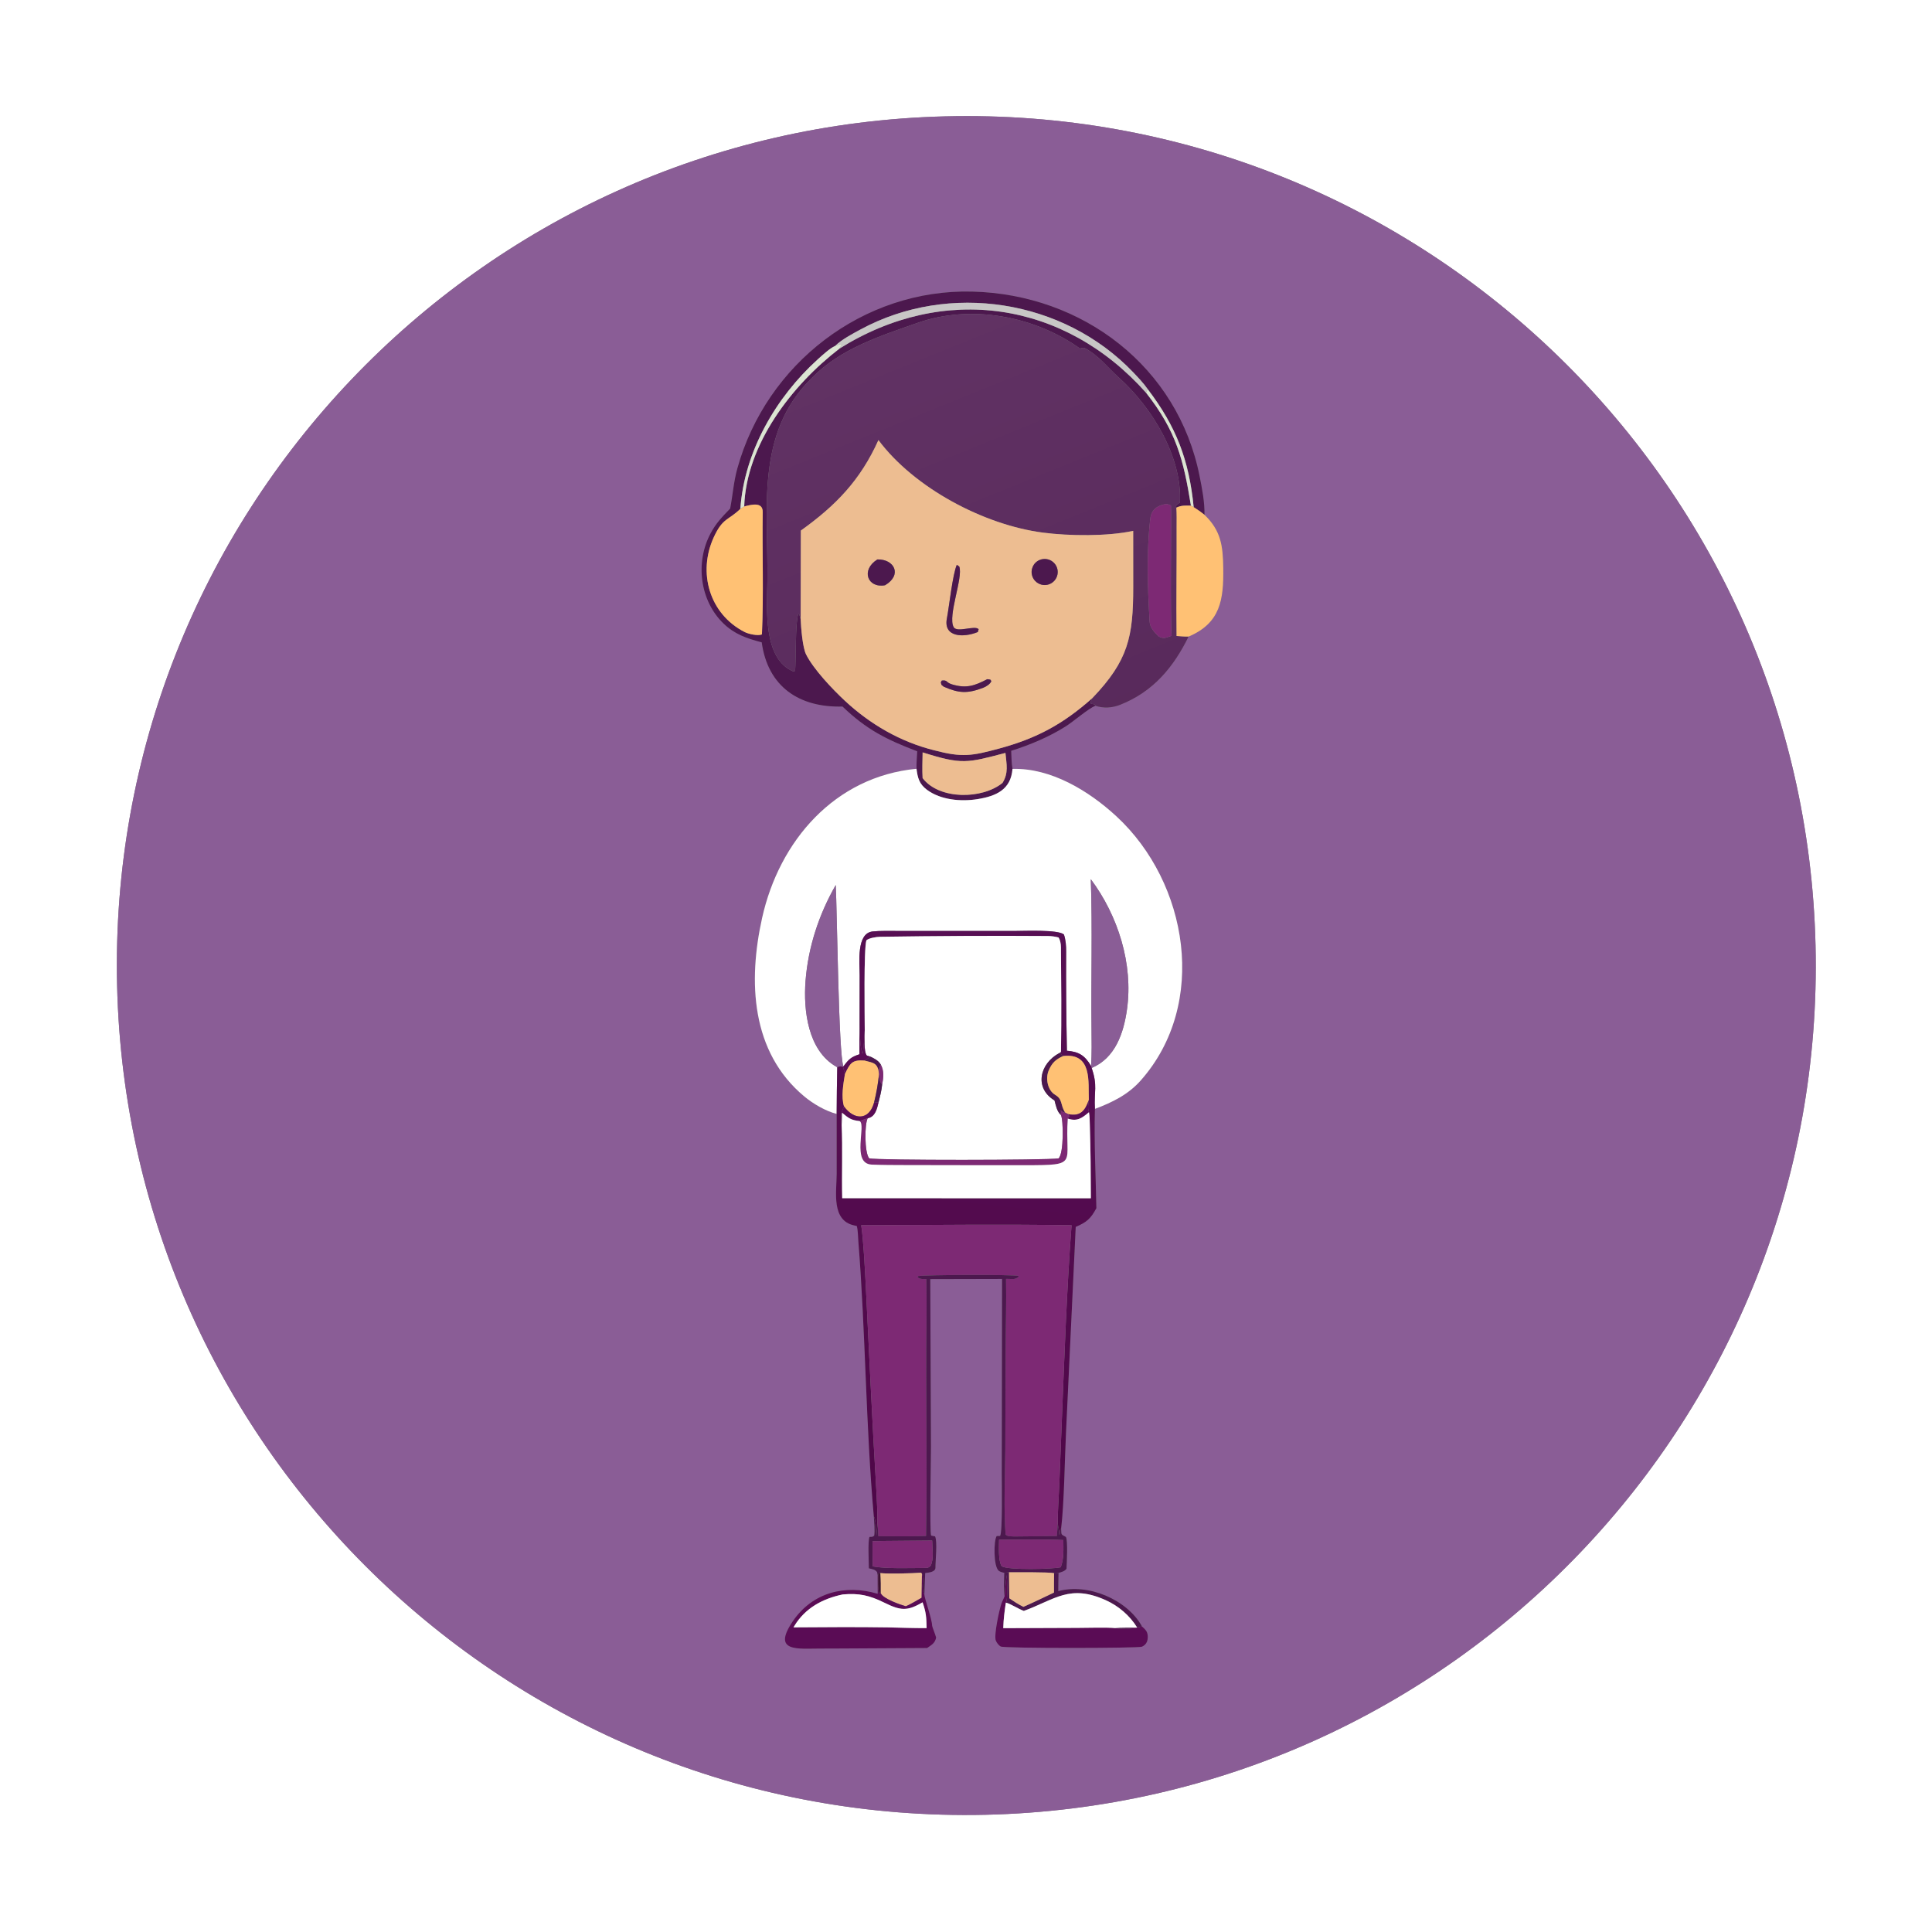 <?xml version="1.0" encoding="UTF-8"?> <svg xmlns="http://www.w3.org/2000/svg" width="160" height="160" viewBox="0 0 160 160" fill="none"><rect x="0" y="0" width="160" height="160" fill="#808080" stroke="none"/><path d="M0 0H160V160H0V0ZM78.273 9.636C39.468 10.603 8.78 42.82 9.698 81.627C10.617 120.433 42.795 151.162 81.603 150.292C120.48 149.421 151.275 117.173 150.355 78.297C149.435 39.421 117.148 8.666 78.273 9.636Z" fill="white"></path><path d="M81.603 150.292C42.795 151.162 10.617 120.433 9.698 81.627C8.78 42.82 39.468 10.603 78.273 9.636C117.148 8.666 149.435 39.421 150.355 78.297C151.275 117.173 120.48 149.421 81.603 150.292ZM99.749 42.636C99.772 41.578 99.554 40.486 99.348 39.445C97.552 30.381 89.675 24.371 80.504 24.148C71.482 23.927 63.467 30.129 61.068 38.781C60.749 39.929 60.688 40.985 60.469 42.116C59.798 42.814 59.295 43.324 58.834 44.196C57.57 46.584 57.952 49.736 59.915 51.637C60.836 52.53 61.861 52.877 63.082 53.196C63.584 56.876 66.191 58.611 69.773 58.513C71.769 60.435 73.442 61.26 75.959 62.219C75.936 62.657 75.891 63.239 75.901 63.667C69.122 64.317 64.534 69.639 63.115 76.021C61.95 81.264 62.176 87.127 66.627 90.818C67.346 91.412 68.374 92.017 69.289 92.249L69.29 97.232C69.281 98.721 68.83 101.074 70.738 101.484L70.868 101.513C70.895 101.518 70.923 101.523 70.951 101.529C71.053 101.83 71.055 102.436 71.082 102.771C71.689 110.342 71.691 118.034 72.366 125.591C72.391 125.998 72.469 126.822 72.396 127.182C72.185 127.306 72.275 127.267 72.007 127.28C71.859 127.622 71.955 129.371 71.953 129.881C72.245 129.956 72.467 129.967 72.639 130.2L72.68 130.441L72.686 131.989C69.979 131.187 67.271 131.877 65.644 134.283C63.909 136.851 66.084 136.524 67.911 136.528C68.346 136.529 68.817 136.526 69.256 136.524L76.78 136.483C77.164 136.213 77.43 136.081 77.526 135.622C77.48 135.4 77.195 134.722 77.194 134.63C77.188 134.083 76.551 132.347 76.552 132.044L76.62 130.272C76.876 130.24 77.475 130.198 77.47 129.826C77.463 129.301 77.646 127.657 77.439 127.237L77.112 127.169C76.979 126.901 77.1 120.556 77.1 119.845L77.041 105.931L82.986 105.917L82.962 122.091C82.961 122.867 83.034 126.85 82.825 127.199L82.541 127.209C82.287 127.57 82.263 129.737 82.717 130.09C82.82 130.17 83.035 130.228 83.168 130.257C83.154 130.834 83.108 131.646 83.198 132.191C83.119 132.405 82.998 132.605 82.928 132.818C82.754 133.339 82.294 135.431 82.471 135.871C82.54 136.042 82.713 136.274 82.88 136.358C83.198 136.519 94.295 136.505 94.575 136.372C94.762 136.283 94.909 136.156 94.986 135.959C95.078 135.722 95.082 135.345 94.956 135.118C94.868 134.959 94.709 134.816 94.576 134.695C93.35 132.458 90.083 131.093 87.642 131.772C87.639 131.271 87.654 130.768 87.665 130.267C87.932 130.174 88.163 130.136 88.325 129.918C88.345 129.494 88.448 127.547 88.272 127.281C87.815 127.053 87.918 127.096 87.878 126.589C88.133 124.483 88.172 120.868 88.283 118.625L89.087 101.607C89.993 101.225 90.332 100.923 90.798 100.056C90.744 97.313 90.6 94.574 90.677 91.834C92.13 91.289 93.441 90.642 94.473 89.476C100.072 83.147 98.407 73.11 92.463 67.611C90.155 65.476 87.023 63.589 83.851 63.677C83.767 63.191 83.764 62.675 83.744 62.18C85.294 61.692 86.89 61.025 88.266 60.152C88.903 59.747 90.11 58.696 90.713 58.448C91.393 58.678 92.108 58.629 92.769 58.368C95.517 57.284 97.189 55.247 98.437 52.716C101.077 51.599 101.34 49.653 101.303 47.046C101.277 45.232 101.129 43.955 99.749 42.636Z" fill="#8A5D96"></path><path d="M69.153 28.654C68.735 28.833 68.09 29.428 67.733 29.75C64.251 32.897 61.637 37.415 61.313 42.141C60.331 43.101 59.861 42.863 59.113 44.489C57.77 47.409 58.744 50.848 61.664 52.339C61.988 52.504 62.752 52.679 63.099 52.541C63.252 49.212 63.117 45.744 63.164 42.404C63.176 41.52 62.187 41.802 61.631 41.944C61.804 36.785 65.583 31.896 69.519 28.871C78.167 23.456 88.154 24.934 94.912 32.526C97.408 35.696 98.01 38.052 98.628 41.876C98.152 41.873 97.862 41.836 97.421 42.041L97.351 41.958C97.484 41.751 97.504 41.769 97.713 41.622C97.921 37.847 95.396 33.729 92.674 31.287C91.675 30.391 91.02 29.451 89.782 28.802C89.856 28.804 89.374 28.817 89.478 28.892C85.711 26.182 80.445 25.181 76.022 26.729C72.871 27.831 69.618 28.862 67.249 31.285C62.504 35.894 63.64 42.223 63.551 48.173C63.518 50.411 63.175 54.569 65.708 55.609L65.848 55.554C65.925 54.554 65.859 51.617 66.096 50.889L66.182 50.856C66.242 51.027 66.267 51.12 66.309 51.297C66.338 51.963 66.463 53.609 66.753 54.189C67.376 55.436 68.956 57.087 69.954 58.019C72.058 59.984 74.569 61.437 77.361 62.134C79.681 62.745 80.48 62.604 82.75 61.99C85.875 61.144 88.047 59.957 90.453 57.825C90.37 58.038 90.294 58.108 90.343 58.281L90.656 58.334L90.713 58.448C90.11 58.696 88.903 59.747 88.266 60.152C86.89 61.025 85.294 61.692 83.744 62.18C83.764 62.675 83.767 63.191 83.851 63.677C83.719 65.395 82.499 65.935 80.94 66.183C79.587 66.399 77.915 66.254 76.78 65.417C76.122 64.931 75.998 64.426 75.901 63.667C75.891 63.239 75.936 62.657 75.959 62.219C73.442 61.26 71.769 60.435 69.773 58.513C66.191 58.611 63.584 56.876 63.082 53.196C61.861 52.877 60.836 52.53 59.915 51.637C57.952 49.736 57.57 46.584 58.834 44.196C59.295 43.324 59.798 42.814 60.469 42.116C60.688 40.985 60.749 39.929 61.068 38.781C63.467 30.129 71.482 23.927 80.504 24.148C89.675 24.371 97.552 30.381 99.348 39.445C99.554 40.486 99.772 41.578 99.749 42.636C99.437 42.38 99.189 42.218 98.855 41.999C98.468 38.085 97.409 35.32 95.036 32.211C94.72 31.75 94.216 31.218 93.833 30.819C88.071 24.797 78.596 23.316 71.268 27.284C70.594 27.648 69.703 28.116 69.153 28.654ZM76.408 62.309C76.397 62.978 76.364 63.784 76.407 64.441C77.792 66.252 81.347 66.202 83.024 64.837C83.534 64.005 83.358 63.326 83.266 62.353C80.09 63.191 79.667 63.34 76.408 62.309Z" fill="#4C184E"></path><path d="M69.153 28.654C69.703 28.116 70.594 27.648 71.268 27.284C78.596 23.316 88.071 24.797 93.833 30.819C94.216 31.218 94.72 31.75 95.036 32.211L94.912 32.526C88.154 24.934 78.167 23.456 69.519 28.871C69.594 28.747 69.666 28.626 69.738 28.5C69.525 28.484 69.372 28.574 69.153 28.654Z" fill="url(#paint0_linear_283_4240)"></path><path d="M66.309 51.297C66.267 51.12 66.242 51.027 66.182 50.856L66.096 50.889C65.859 51.617 65.925 54.554 65.848 55.554L65.708 55.609C63.175 54.569 63.518 50.411 63.551 48.173C63.64 42.223 62.504 35.894 67.249 31.285C69.618 28.862 72.871 27.831 76.022 26.729C80.445 25.181 85.711 26.182 89.478 28.892C89.374 28.817 89.856 28.804 89.782 28.802C91.02 29.451 91.675 30.391 92.674 31.287C95.396 33.729 97.921 37.847 97.713 41.622C97.504 41.769 97.484 41.751 97.351 41.958L97.421 42.041C97.46 42.591 97.44 43.136 97.443 43.686C97.459 46.677 97.401 49.681 97.439 52.67C97.763 52.692 98.115 52.724 98.437 52.716C97.189 55.247 95.517 57.284 92.769 58.368C92.108 58.629 91.393 58.678 90.713 58.448L90.656 58.334L90.343 58.281C90.294 58.108 90.37 58.038 90.453 57.825C93.452 54.696 93.847 52.727 93.849 48.612L93.846 43.964C91.724 44.429 88.534 44.391 86.382 44.111C81.495 43.477 75.719 40.423 72.748 36.446C71.254 39.764 69.236 41.853 66.323 43.939L66.309 51.297ZM96.564 41.741C95.9 41.844 95.354 42.179 95.266 42.931C94.934 45.756 95.043 48.675 95.21 51.51C95.24 51.991 95.65 52.418 95.952 52.706C96.391 52.928 96.508 52.824 97.027 52.655C96.907 51.501 97.014 41.965 96.971 41.864C96.773 41.774 96.777 41.769 96.564 41.741Z" fill="url(#paint1_linear_283_4240)"></path><path d="M61.313 42.141C61.637 37.415 64.251 32.897 67.733 29.75C68.09 29.428 68.735 28.833 69.153 28.654C69.372 28.574 69.525 28.484 69.738 28.5C69.666 28.626 69.594 28.747 69.519 28.871C65.583 31.896 61.804 36.785 61.631 41.944L61.313 42.141Z" fill="#DCE4D3"></path><path d="M94.912 32.526L95.036 32.211C97.409 35.32 98.468 38.085 98.855 41.999L98.628 41.876C98.01 38.052 97.408 35.696 94.912 32.526Z" fill="#DCE4D3"></path><path d="M66.309 51.297L66.323 43.939C69.236 41.853 71.254 39.764 72.748 36.446C75.719 40.423 81.495 43.477 86.382 44.111C88.534 44.391 91.724 44.429 93.846 43.964L93.849 48.612C93.847 52.727 93.452 54.696 90.453 57.825C88.047 59.957 85.875 61.144 82.75 61.99C80.48 62.604 79.681 62.745 77.361 62.134C74.569 61.437 72.058 59.984 69.954 58.019C68.956 57.087 67.376 55.436 66.753 54.189C66.463 53.609 66.338 51.963 66.309 51.297ZM72.662 46.33C71.261 47.204 71.848 48.733 73.296 48.468C74.75 47.606 74.059 46.295 72.662 46.33ZM86.104 46.372C85.568 46.592 85.302 47.195 85.499 47.739C85.697 48.283 86.288 48.575 86.84 48.401C87.218 48.282 87.501 47.964 87.576 47.575C87.651 47.185 87.506 46.785 87.198 46.534C86.891 46.283 86.471 46.221 86.104 46.372ZM79.237 46.776C78.884 47.612 78.617 50.159 78.415 51.232C78.122 52.785 79.8 52.823 80.98 52.341L81.046 52.105C80.715 51.759 79.249 52.43 78.975 51.932C78.468 51.014 79.778 47.823 79.444 46.921L79.237 46.776ZM81.763 56.247C80.737 56.778 80.049 57.039 78.853 56.681C78.301 56.516 78.505 56.303 77.996 56.361C77.883 56.566 77.91 56.455 77.971 56.716L78.158 56.869C79.418 57.42 80.126 57.453 81.426 56.957C81.657 56.869 82.019 56.647 82.097 56.407L82.019 56.287C81.958 56.276 81.82 56.246 81.763 56.247Z" fill="#EDBD91"></path><path d="M95.952 52.706C95.65 52.418 95.24 51.991 95.21 51.51C95.043 48.675 94.934 45.756 95.266 42.931C95.354 42.179 95.9 41.844 96.564 41.741C96.777 41.769 96.773 41.774 96.971 41.864C97.014 41.965 96.907 51.501 97.027 52.655C96.508 52.824 96.391 52.928 95.952 52.706Z" fill="#7D2974"></path><path d="M61.631 41.944C62.187 41.802 63.176 41.52 63.164 42.404C63.117 45.744 63.252 49.212 63.099 52.541C62.752 52.679 61.988 52.504 61.664 52.339C58.744 50.848 57.77 47.409 59.113 44.489C59.861 42.863 60.331 43.101 61.313 42.141L61.631 41.944Z" fill="#FFC174"></path><path d="M97.421 42.041C97.862 41.836 98.152 41.873 98.628 41.876L98.855 41.999C99.189 42.218 99.437 42.38 99.749 42.636C101.129 43.955 101.277 45.232 101.303 47.046C101.34 49.653 101.077 51.599 98.437 52.716C98.115 52.724 97.763 52.692 97.439 52.67C97.401 49.681 97.459 46.677 97.443 43.686C97.44 43.136 97.46 42.591 97.421 42.041Z" fill="#FFC174"></path><path d="M72.662 46.33C71.261 47.204 71.848 48.733 73.296 48.468C74.75 47.606 74.059 46.295 72.662 46.33Z" fill="#4C184E"></path><path d="M86.84 48.401C86.288 48.575 85.697 48.283 85.499 47.739C85.302 47.195 85.568 46.592 86.104 46.372C86.471 46.221 86.891 46.283 87.198 46.534C87.506 46.785 87.651 47.185 87.576 47.575C87.501 47.964 87.218 48.282 86.84 48.401Z" fill="#4C184E"></path><path d="M80.98 52.341C79.8 52.823 78.122 52.785 78.415 51.232C78.617 50.159 78.884 47.612 79.237 46.776L79.444 46.921C79.778 47.823 78.468 51.014 78.975 51.932C79.249 52.43 80.715 51.759 81.046 52.105L80.98 52.341Z" fill="#4C184E"></path><path d="M78.158 56.869L77.971 56.716C77.91 56.455 77.883 56.566 77.996 56.361C78.505 56.303 78.301 56.516 78.853 56.681C80.049 57.039 80.737 56.778 81.763 56.247C81.82 56.246 81.958 56.276 82.019 56.287L82.097 56.407C82.019 56.647 81.657 56.869 81.426 56.957C80.126 57.453 79.418 57.42 78.158 56.869Z" fill="#4C184E"></path><path d="M76.407 64.441C76.364 63.784 76.397 62.978 76.408 62.309C79.667 63.34 80.09 63.191 83.266 62.353C83.358 63.326 83.534 64.005 83.024 64.837C81.347 66.202 77.792 66.252 76.407 64.441Z" fill="#EDBD91"></path><path d="M69.289 92.249C68.374 92.017 67.346 91.412 66.627 90.818C62.176 87.127 61.95 81.264 63.115 76.021C64.534 69.639 69.122 64.317 75.901 63.667C75.998 64.426 76.122 64.931 76.78 65.417C77.915 66.254 79.587 66.399 80.94 66.183C82.499 65.935 83.719 65.395 83.851 63.677C87.023 63.589 90.155 65.476 92.463 67.611C98.407 73.11 100.072 83.147 94.473 89.476C93.441 90.642 92.13 91.289 90.677 91.834C90.591 90.357 90.918 89.939 90.408 88.445C92.366 87.616 93.057 85.558 93.333 83.587C93.859 79.833 92.588 75.821 90.336 72.812C90.478 76.907 90.346 81.072 90.395 85.174C90.407 86.171 90.422 87.292 90.36 88.28C89.833 87.403 89.361 87.103 88.357 87.017C88.303 84.281 88.279 81.552 88.293 78.815C88.296 78.325 88.264 77.858 88.11 77.389C87.605 76.969 84.819 77.099 84.04 77.099L74.323 77.097C73.696 77.098 72.869 77.075 72.269 77.139C70.902 77.287 71.196 79.74 71.193 80.748L71.188 84.764C71.177 85.618 71.169 86.456 71.176 87.31C70.479 87.539 70.297 87.715 69.848 88.314C69.448 87.394 69.317 75.258 69.213 73.293C67.819 75.726 66.926 78.436 66.711 81.24C66.525 83.676 66.904 87.011 69.274 88.348L69.337 88.382C69.308 89.674 69.297 90.957 69.289 92.249Z" fill="white"></path><path d="M90.36 88.28C90.422 87.292 90.407 86.171 90.395 85.174C90.346 81.072 90.478 76.907 90.336 72.812C92.588 75.821 93.859 79.833 93.333 83.587C93.057 85.558 92.366 87.616 90.408 88.445L90.36 88.28Z" fill="#8A5D96"></path><path d="M69.213 73.293C69.317 75.258 69.448 87.394 69.848 88.314L69.818 88.359C69.579 88.28 69.584 88.304 69.337 88.382L69.274 88.348C66.904 87.011 66.525 83.676 66.711 81.24C66.926 78.436 67.819 75.726 69.213 73.293Z" fill="#8A5D96"></path><path d="M71.188 84.764L71.193 80.748C71.196 79.74 70.902 77.287 72.269 77.139C72.869 77.075 73.696 77.098 74.323 77.097L84.04 77.099C84.819 77.099 87.605 76.969 88.11 77.389C88.264 77.858 88.296 78.325 88.293 78.815C88.279 81.552 88.303 84.281 88.357 87.017C89.361 87.103 89.833 87.403 90.36 88.28L90.408 88.445C90.918 89.939 90.591 90.357 90.677 91.834C90.6 94.574 90.744 97.313 90.798 100.056C90.332 100.923 89.993 101.225 89.087 101.607L88.283 118.625C88.172 120.868 88.133 124.483 87.878 126.589C87.713 126.731 87.797 126.871 87.754 127.082C87.722 127.079 87.733 127.086 87.716 127.068C87.727 126.812 87.646 126.462 87.597 126.202C87.586 125.269 87.68 124.048 87.721 123.086L87.937 117.621C88.146 112.384 88.346 106.684 88.741 101.47C82.991 101.376 77.085 101.456 71.323 101.467C71.51 102.715 71.625 105.09 71.695 106.361L72.087 114.401C72.234 117.505 72.409 120.603 72.59 123.705C72.638 124.534 72.671 125.389 72.664 126.217L72.582 127.169C72.546 126.75 72.559 125.86 72.366 125.591C71.691 118.034 71.689 110.342 71.082 102.771C71.055 102.436 71.053 101.83 70.951 101.529C70.923 101.523 70.895 101.518 70.868 101.513L70.738 101.484C68.83 101.074 69.281 98.721 69.29 97.232L69.289 92.249C69.297 90.957 69.308 89.674 69.337 88.382C69.584 88.304 69.579 88.28 69.818 88.359L69.977 88.934C69.844 89.752 69.647 90.817 69.896 91.626C69.604 92.298 69.62 92.439 69.702 93.162C69.791 95.083 69.702 97.253 69.748 99.23L90.339 99.235C90.336 97.216 90.317 95.198 90.255 93.18C90.244 92.821 90.248 92.463 90.184 92.109C90.059 91.747 90.128 91.474 90.17 91.088C90.115 89.611 90.468 87.178 88.051 87.456L87.743 87.202C87.794 87.165 87.864 87.14 87.866 87.064C87.913 84.21 87.888 81.306 87.862 78.445C87.859 78.152 87.797 77.852 87.67 77.639C87.393 77.562 87.07 77.519 86.781 77.517C82.147 77.483 77.51 77.512 72.877 77.581C72.577 77.586 71.963 77.681 71.748 77.876C71.524 78.677 71.613 84.129 71.615 85.311C71.585 85.78 71.537 86.873 71.438 87.268C71.204 86.774 71.204 85.359 71.188 84.764Z" fill="url(#paint2_linear_283_4240)"></path><path d="M71.615 85.311C71.613 84.129 71.524 78.677 71.748 77.876C71.963 77.681 72.577 77.586 72.877 77.581C77.51 77.512 82.147 77.483 86.781 77.517C87.07 77.519 87.393 77.562 87.67 77.639C87.797 77.852 87.859 78.152 87.862 78.445C87.888 81.306 87.913 84.21 87.866 87.064C87.864 87.14 87.794 87.165 87.743 87.202C86.082 88.079 85.638 90.114 87.328 91.131C87.442 91.548 87.53 92.049 87.855 92.337C88.072 92.672 88.113 95.566 87.66 95.934C86.72 96.087 72.633 96.105 71.981 95.928C71.583 95.465 71.597 93.047 71.863 92.607C72.496 92.488 72.633 91.807 72.76 91.282C72.886 90.773 72.999 90.355 73.055 89.833C73.166 89.241 73.231 88.713 72.949 88.173C72.755 87.839 72.438 87.681 72.108 87.516L71.791 87.418C71.508 87.112 71.615 85.802 71.615 85.311Z" fill="white"></path><path d="M71.188 84.764C71.204 85.359 71.204 86.774 71.438 87.268C71.537 86.873 71.585 85.78 71.615 85.311C71.615 85.802 71.508 87.112 71.791 87.418L72.108 87.516L71.584 87.83C70.571 87.76 70.409 88.037 69.977 88.934L69.818 88.359L69.848 88.314C70.297 87.715 70.479 87.539 71.176 87.31C71.169 86.456 71.177 85.618 71.188 84.764Z" fill="#5A0C55"></path><path d="M87.328 91.131C85.638 90.114 86.082 88.079 87.743 87.202L88.051 87.456C87.424 87.738 87.116 88.022 86.842 88.673C86.576 89.307 86.755 90.294 87.376 90.662C88.042 91.058 87.78 91.464 88.218 92.145C88.038 92.116 87.985 92.067 87.84 91.959L87.809 91.99L87.877 92.072C87.841 92.181 87.853 92.224 87.855 92.337C87.53 92.049 87.442 91.548 87.328 91.131Z" fill="#4C184E"></path><path d="M88.218 92.145C87.78 91.464 88.042 91.058 87.376 90.662C86.755 90.294 86.576 89.307 86.842 88.673C87.116 88.022 87.424 87.738 88.051 87.456C90.468 87.178 90.115 89.611 90.17 91.088C89.871 91.986 89.467 92.488 88.453 92.264L88.218 92.145Z" fill="#FFC174"></path><path d="M72.108 87.516C72.438 87.681 72.755 87.839 72.949 88.173C72.775 88.467 72.798 88.535 72.789 88.892C72.682 88.014 72.334 88.028 71.584 87.83L72.108 87.516Z" fill="#4C184E"></path><path d="M69.977 88.934C70.409 88.037 70.571 87.76 71.584 87.83C72.334 88.028 72.682 88.014 72.789 88.892L72.799 88.95C72.704 89.798 72.591 90.486 72.382 91.32C71.968 92.816 70.712 92.761 69.896 91.626C69.647 90.817 69.844 89.752 69.977 88.934Z" fill="#FFC174"></path><path d="M72.789 88.892C72.798 88.535 72.775 88.467 72.949 88.173C73.231 88.713 73.166 89.241 73.055 89.833C72.806 89.52 72.833 89.361 72.799 88.95L72.789 88.892Z" fill="#7D2974"></path><path d="M72.382 91.32C72.591 90.486 72.704 89.798 72.799 88.95C72.833 89.361 72.806 89.52 73.055 89.833C72.999 90.355 72.886 90.773 72.76 91.282L72.382 91.32Z" fill="#4C184E"></path><path d="M88.453 92.264C89.467 92.488 89.871 91.986 90.17 91.088C90.128 91.474 90.059 91.747 90.184 92.109C89.61 92.591 89.211 92.897 88.432 92.639L88.475 92.519L88.585 92.457C88.527 92.4 88.493 92.335 88.453 92.264Z" fill="#5A0C55"></path><path d="M72.382 91.32L72.76 91.282C72.633 91.807 72.496 92.488 71.863 92.607L71.176 92.84C70.48 92.765 70.282 92.608 69.736 92.154C69.729 92.474 69.731 92.849 69.702 93.162C69.62 92.439 69.604 92.298 69.896 91.626C70.712 92.761 71.968 92.816 72.382 91.32Z" fill="#5A0C55"></path><path d="M88.218 92.145L88.453 92.264C88.493 92.335 88.527 92.4 88.585 92.457L88.475 92.519L88.432 92.639C88.157 96.417 89.466 96.495 84.909 96.5L80.03 96.498L74.933 96.489C74.031 96.487 73.084 96.487 72.191 96.448C70.463 96.373 71.776 93.106 71.176 92.84L71.863 92.607C71.597 93.047 71.583 95.465 71.981 95.928C72.633 96.105 86.72 96.087 87.66 95.934C88.113 95.566 88.072 92.672 87.855 92.337C87.853 92.224 87.841 92.181 87.877 92.072L87.809 91.99L87.84 91.959C87.985 92.067 88.038 92.116 88.218 92.145Z" fill="#7D2974"></path><path d="M88.432 92.639C89.211 92.897 89.61 92.591 90.184 92.109C90.248 92.463 90.244 92.821 90.255 93.18C90.317 95.198 90.336 97.216 90.339 99.235L69.748 99.23C69.702 97.253 69.791 95.083 69.702 93.162C69.731 92.849 69.729 92.474 69.736 92.154C70.282 92.608 70.48 92.765 71.176 92.84C71.776 93.106 70.463 96.373 72.191 96.448C73.084 96.487 74.031 96.487 74.933 96.489L80.03 96.498L84.909 96.5C89.466 96.495 88.157 96.417 88.432 92.639Z" fill="white"></path><path d="M72.664 126.217C72.671 125.389 72.638 124.534 72.59 123.705C72.409 120.603 72.234 117.505 72.087 114.401L71.695 106.361C71.625 105.09 71.51 102.715 71.323 101.467C77.085 101.456 82.991 101.376 88.741 101.47C88.346 106.684 88.146 112.384 87.937 117.621L87.721 123.086C87.68 124.048 87.586 125.269 87.597 126.202C87.575 126.517 87.558 126.904 87.524 127.21L83.992 127.246C83.69 127.223 83.474 127.26 83.281 127.099C83.116 125.296 83.234 121.961 83.254 120.045L83.282 111.586C83.292 109.694 83.353 107.8 83.314 105.91L83.594 105.916C83.972 105.925 84.005 105.958 84.325 105.776L84.353 105.671C84.033 105.541 76.568 105.57 76.031 105.683L75.989 105.773C76.218 105.955 76.416 105.921 76.717 105.93C76.735 107.103 76.743 108.286 76.728 109.459C76.65 115.365 76.801 121.3 76.693 127.203C75.414 127.252 74.029 127.226 72.741 127.224C72.731 126.865 72.703 126.575 72.664 126.217Z" fill="#7D2974"></path><path d="M72.366 125.591C72.559 125.86 72.546 126.75 72.582 127.169L72.664 126.217C72.703 126.575 72.731 126.865 72.741 127.224C74.029 127.226 75.414 127.252 76.693 127.203C76.801 121.3 76.65 115.365 76.728 109.459C76.743 108.286 76.735 107.103 76.717 105.93C76.416 105.921 76.218 105.955 75.989 105.773L76.031 105.683C76.568 105.57 84.033 105.541 84.353 105.671L84.325 105.776C84.005 105.958 83.972 105.925 83.594 105.916L83.314 105.91C83.353 107.8 83.292 109.694 83.282 111.586L83.254 120.045C83.234 121.961 83.116 125.296 83.281 127.099C83.474 127.26 83.69 127.223 83.992 127.246L87.524 127.21C87.558 126.904 87.575 126.517 87.597 126.202C87.646 126.462 87.727 126.812 87.716 127.068C87.733 127.086 87.722 127.079 87.754 127.082C87.797 126.871 87.713 126.731 87.878 126.589C87.918 127.096 87.815 127.053 88.272 127.281C88.448 127.547 88.345 129.494 88.325 129.918C88.163 130.136 87.932 130.174 87.665 130.267C87.443 130.305 87.51 130.311 87.294 130.283C86.868 130.184 84.168 130.214 83.563 130.211L83.168 130.257C83.035 130.228 82.82 130.17 82.717 130.09C82.263 129.737 82.287 127.57 82.541 127.209L82.825 127.199C83.034 126.85 82.961 122.867 82.962 122.091L82.986 105.917L77.041 105.931L77.1 119.845C77.1 120.556 76.979 126.901 77.112 127.169L77.439 127.237C77.646 127.657 77.463 129.301 77.47 129.826C77.475 130.198 76.876 130.24 76.62 130.272L76.552 132.044C76.226 131.402 76.576 130.887 76.352 130.327L76.269 130.243C75.619 130.3 73.536 130.354 72.909 130.277L72.788 130.294L72.722 130.445L72.68 130.441L72.639 130.2C72.467 129.967 72.245 129.956 71.953 129.881C71.955 129.371 71.859 127.622 72.007 127.28C72.275 127.267 72.185 127.306 72.396 127.182C72.469 126.822 72.391 125.998 72.366 125.591ZM82.738 127.514C82.737 128.145 82.658 129.201 82.951 129.711C83.505 130.044 87.189 129.956 87.849 129.792C88.12 129.054 88.064 128.325 88.062 127.542C86.365 127.465 84.453 127.511 82.738 127.514ZM73.232 127.615L72.257 127.639C72.262 128.324 72.255 129.039 72.273 129.721C73.323 129.927 75.354 129.856 76.504 129.85C76.877 129.826 76.796 129.884 77.058 129.696C77.363 129.13 77.203 128.259 77.199 127.581L73.232 127.615Z" fill="#4C184E"></path><path d="M87.849 129.792C87.189 129.956 83.505 130.044 82.951 129.711C82.658 129.201 82.737 128.145 82.738 127.514C84.453 127.511 86.365 127.465 88.062 127.542C88.064 128.325 88.12 129.054 87.849 129.792Z" fill="#7D2974"></path><path d="M72.257 127.639L73.232 127.615L77.199 127.581C77.203 128.259 77.363 129.13 77.058 129.696C76.796 129.884 76.877 129.826 76.504 129.85C75.354 129.856 73.323 129.927 72.273 129.721C72.255 129.039 72.262 128.324 72.257 127.639Z" fill="#7D2974"></path><path d="M72.722 130.445L72.788 130.294L72.909 130.277C72.952 130.867 72.949 131.361 72.945 131.954L72.819 131.933C72.686 131.674 72.722 130.794 72.722 130.445Z" fill="#3C1131"></path><path d="M72.909 130.277C73.536 130.354 75.619 130.3 76.269 130.243L76.352 130.327L76.326 132.319C75.956 132.529 75.389 132.87 75.018 133.025C74.545 132.893 73.149 132.404 72.945 131.954C72.949 131.361 72.952 130.867 72.909 130.277Z" fill="#EDBD91"></path><path d="M83.168 130.257L83.563 130.211L83.585 132.359C84.03 132.664 84.273 132.827 84.752 133.071C85.608 132.695 86.442 132.291 87.286 131.887C87.288 131.371 87.276 130.794 87.294 130.283C87.51 130.311 87.443 130.305 87.665 130.267C87.654 130.768 87.639 131.271 87.642 131.772C90.083 131.093 93.35 132.458 94.576 134.695C93.692 134.883 93.279 134.953 92.337 134.83C92.778 134.778 93.703 134.797 94.18 134.794C93.566 133.797 92.643 133.003 91.581 132.524C88.588 131.173 87.389 132.453 84.79 133.41C84.312 133.232 83.641 132.791 83.299 132.723C83.416 131.929 83.2 133.293 83.365 132.531C83.453 132.125 83.407 130.81 83.366 130.42C83.29 131.018 83.246 131.59 83.198 132.191C83.108 131.646 83.154 130.834 83.168 130.257Z" fill="#4C184E"></path><path d="M83.563 130.211C84.168 130.214 86.868 130.184 87.294 130.283C87.276 130.794 87.288 131.371 87.286 131.887C86.442 132.291 85.608 132.695 84.752 133.071C84.273 132.827 84.03 132.664 83.585 132.359L83.563 130.211Z" fill="#EDBD91"></path><path d="M76.352 130.327C76.576 130.887 76.226 131.402 76.552 132.044C76.551 132.347 77.188 134.083 77.194 134.63C77.195 134.722 77.48 135.4 77.526 135.622C77.43 136.081 77.164 136.213 76.78 136.483L69.256 136.524C68.817 136.526 68.346 136.529 67.911 136.528C66.084 136.524 63.909 136.851 65.644 134.283C67.271 131.877 69.979 131.187 72.686 131.989L72.68 130.441L72.722 130.445C72.722 130.794 72.686 131.674 72.819 131.933L72.945 131.954C73.149 132.404 74.545 132.893 75.018 133.025C75.389 132.87 75.956 132.529 76.326 132.319L76.352 130.327ZM69.793 132.045C68.139 132.389 66.687 133.166 65.792 134.642L65.712 134.771C68.305 134.755 70.928 134.732 73.521 134.773C74.573 134.797 75.691 134.839 76.737 134.831C76.719 133.92 76.7 133.552 76.403 132.697C75.12 133.448 74.582 133.389 73.225 132.721C72.009 132.122 71.145 131.924 69.793 132.045Z" fill="#5A0C55"></path><path d="M83.198 132.191C83.246 131.59 83.29 131.018 83.366 130.42C83.407 130.81 83.453 132.125 83.365 132.531C83.2 133.293 83.416 131.929 83.299 132.723C83.184 133.514 83.113 134.031 83.085 134.837L89.221 134.814C89.91 134.811 91.726 134.763 92.337 134.83C93.279 134.953 93.692 134.883 94.576 134.695C94.709 134.816 94.868 134.959 94.956 135.118C95.082 135.345 95.078 135.722 94.986 135.959C94.909 136.156 94.762 136.283 94.575 136.372C94.295 136.505 83.198 136.519 82.88 136.358C82.713 136.274 82.54 136.042 82.471 135.871C82.294 135.431 82.754 133.339 82.928 132.818C82.998 132.605 83.119 132.405 83.198 132.191Z" fill="#5A0C55"></path><path d="M83.299 132.723C83.641 132.791 84.312 133.232 84.79 133.41C87.389 132.453 88.588 131.173 91.581 132.524C92.643 133.003 93.566 133.797 94.18 134.794C93.703 134.797 92.778 134.778 92.337 134.83C91.726 134.763 89.91 134.811 89.221 134.814L83.085 134.837C83.113 134.031 83.184 133.514 83.299 132.723Z" fill="white"></path><path d="M65.712 134.771L65.792 134.642C66.687 133.166 68.139 132.389 69.793 132.045C71.145 131.924 72.009 132.122 73.225 132.721C74.582 133.389 75.12 133.448 76.403 132.697C76.7 133.552 76.719 133.92 76.737 134.831C75.691 134.839 74.573 134.797 73.521 134.773C70.928 134.732 68.305 134.755 65.712 134.771Z" fill="white"></path><defs><linearGradient id="paint0_linear_283_4240" x1="80.077" y1="-0.318" x2="101.62" y2="163.612" gradientUnits="userSpaceOnUse"><stop stop-color="#C7C4C6"></stop><stop offset="1" stop-color="#CCD4C6"></stop></linearGradient><linearGradient id="paint1_linear_283_4240" x1="104.053" y1="170.066" x2="39.521" y2="10.744" gradientUnits="userSpaceOnUse"><stop stop-color="#3F1041"></stop><stop offset="1" stop-color="#68396B"></stop></linearGradient><linearGradient id="paint2_linear_283_4240" x1="30.672" y1="160.752" x2="48.842" y2="-8.82" gradientUnits="userSpaceOnUse"><stop stop-color="#47003F"></stop><stop offset="1" stop-color="#661D67"></stop></linearGradient></defs></svg> 